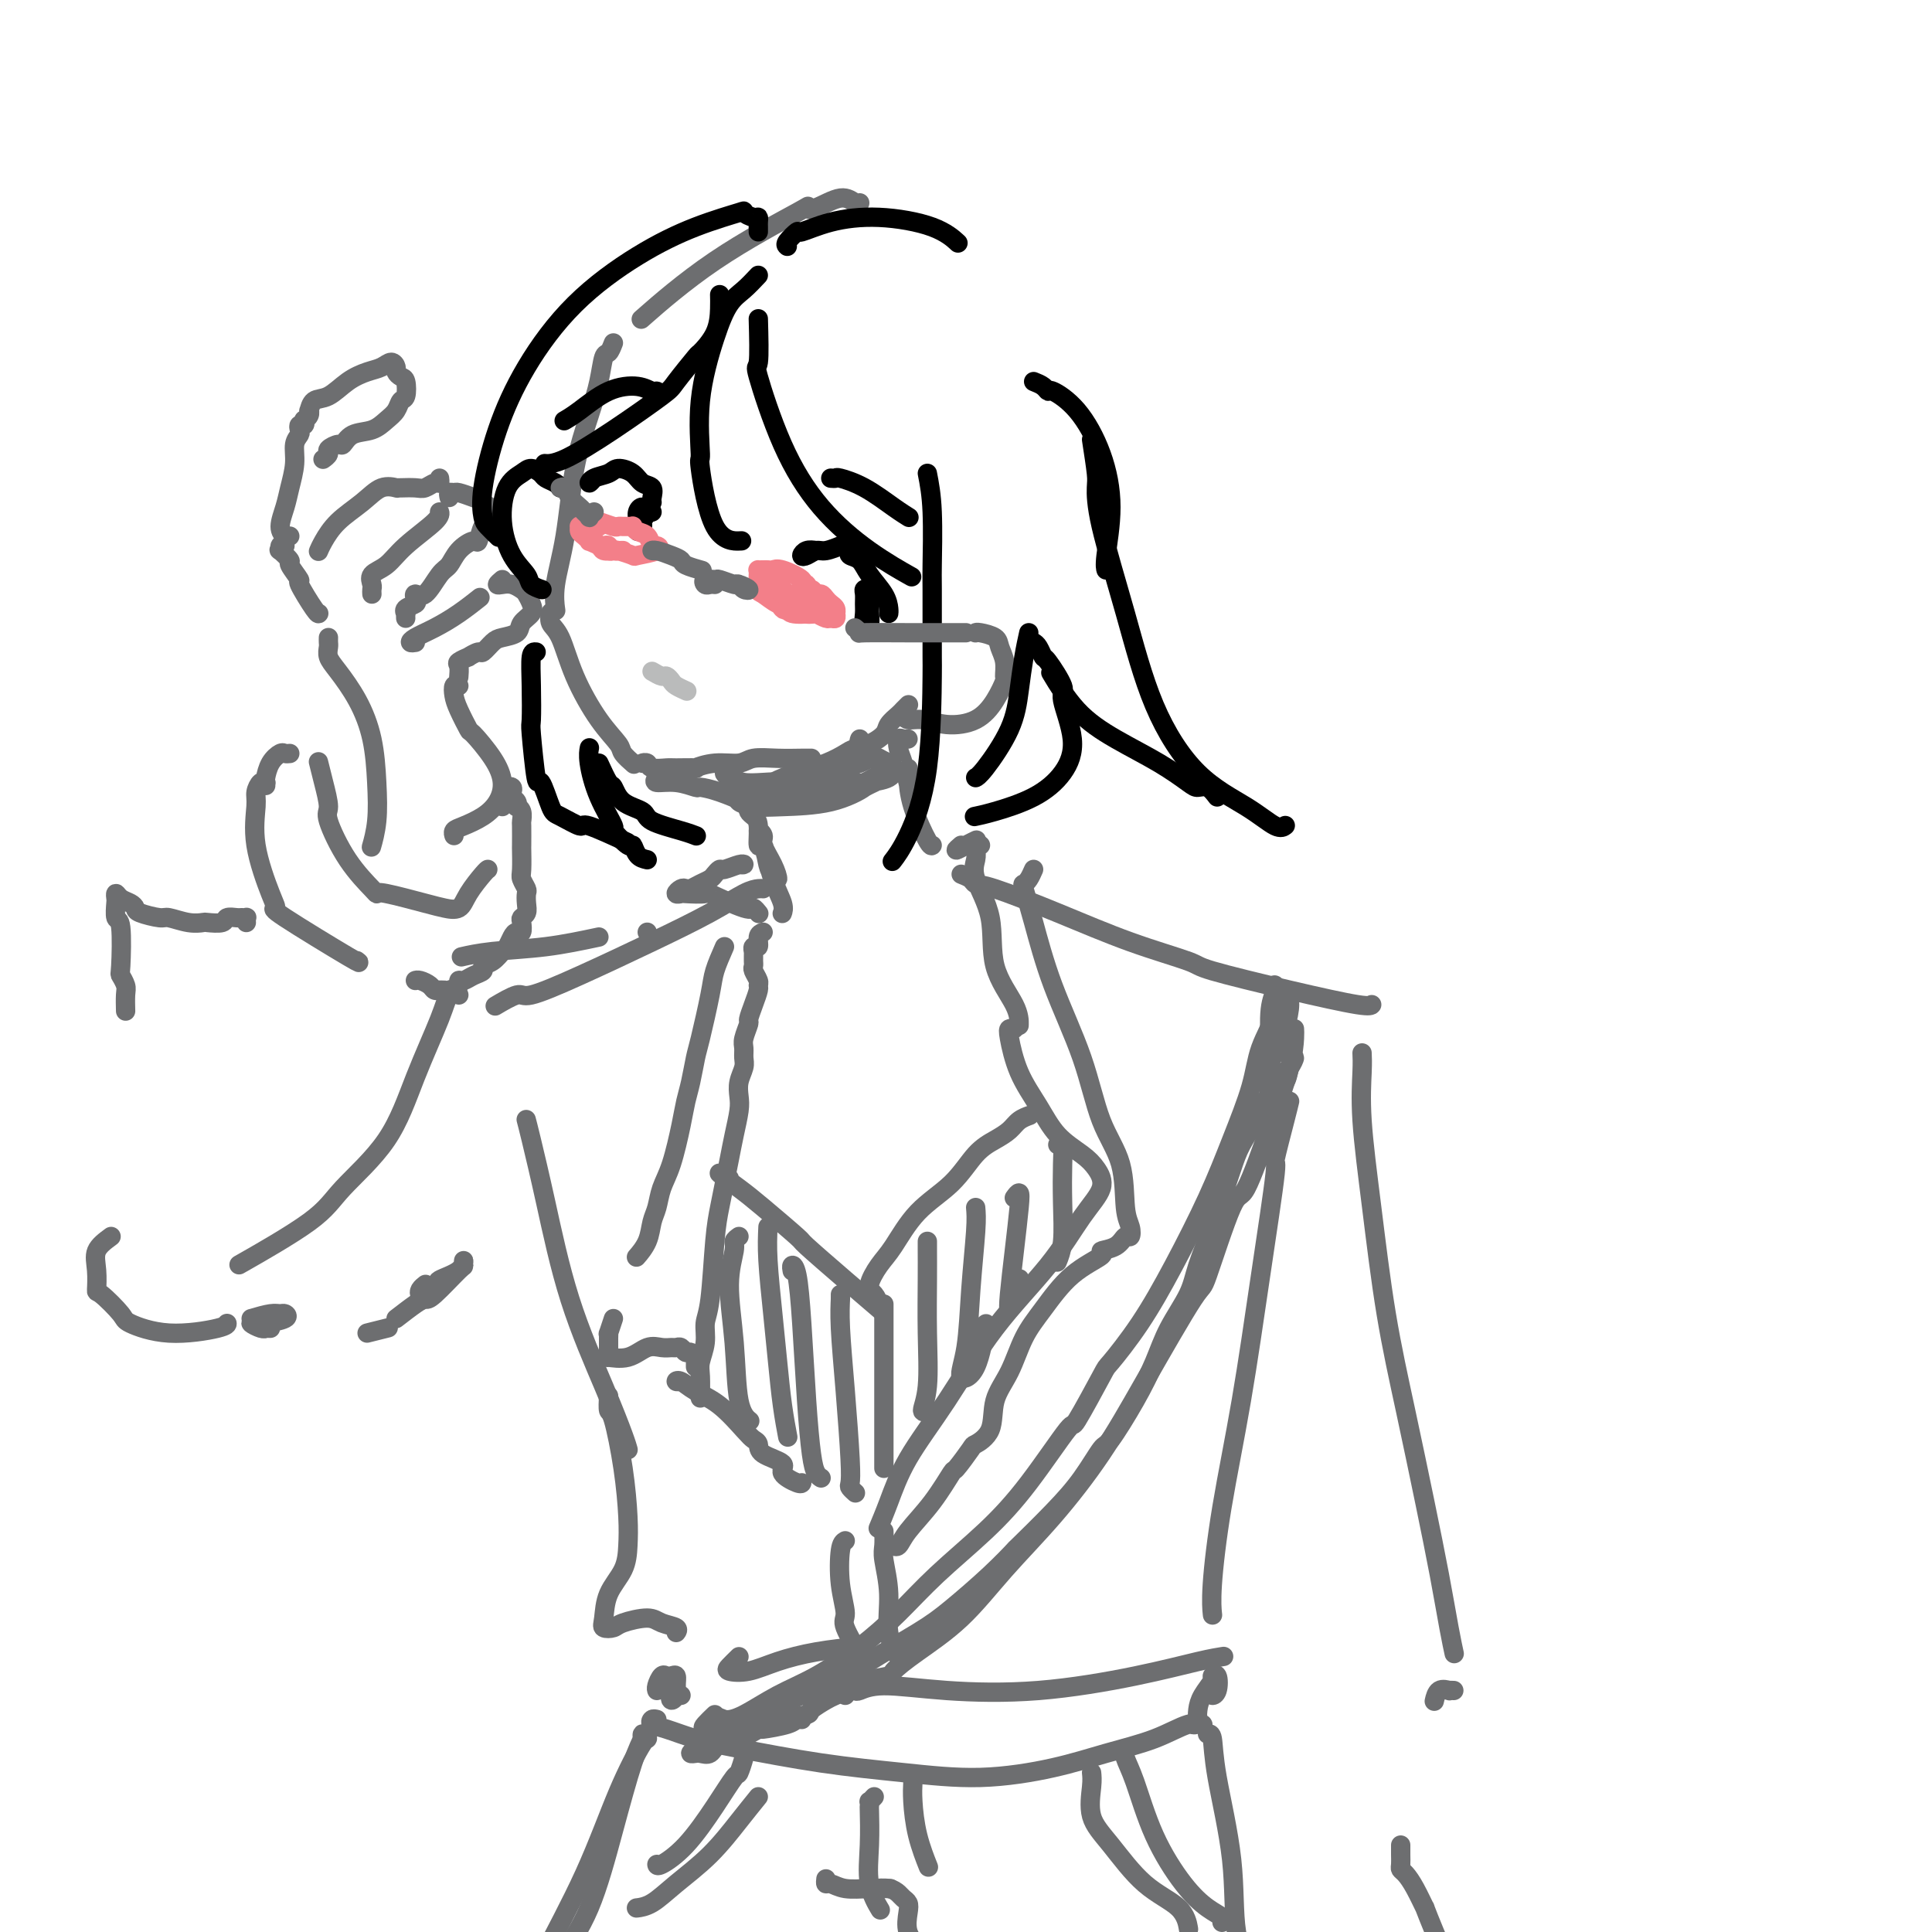 <svg viewBox='0 0 400 400' version='1.1' xmlns='http://www.w3.org/2000/svg' xmlns:xlink='http://www.w3.org/1999/xlink'><g fill='none' stroke='rgb(109,110,112)' stroke-width='4' stroke-linecap='round' stroke-linejoin='round'><path d='M178,42c-0.215,0.172 -0.430,0.344 -1,0c-0.570,-0.344 -1.495,-1.204 -3,-1c-1.505,0.204 -3.589,1.471 -5,2c-1.411,0.529 -2.149,0.318 -2,0c0.149,-0.318 1.184,-0.745 -2,1c-3.184,1.745 -10.588,5.662 -17,10c-6.412,4.338 -11.832,9.097 -14,11c-2.168,1.903 -1.084,0.952 0,0'/><path d='M127,71c-0.329,0.844 -0.658,1.688 -1,2c-0.342,0.312 -0.696,0.092 -1,1c-0.304,0.908 -0.558,2.944 -1,5c-0.442,2.056 -1.071,4.131 -2,7c-0.929,2.869 -2.158,6.531 -3,11c-0.842,4.469 -1.298,9.744 -2,14c-0.702,4.256 -1.651,7.492 -2,10c-0.349,2.508 -0.100,4.288 0,5c0.100,0.712 0.050,0.356 0,0'/><path d='M114,127c0.045,-0.184 0.090,-0.367 0,0c-0.090,0.367 -0.315,1.285 0,2c0.315,0.715 1.168,1.227 2,3c0.832,1.773 1.642,4.808 3,8c1.358,3.192 3.264,6.540 5,9c1.736,2.460 3.300,4.030 4,5c0.700,0.970 0.535,1.338 1,2c0.465,0.662 1.562,1.618 2,2c0.438,0.382 0.219,0.191 0,0'/><path d='M134,158c-0.528,0.030 -1.056,0.061 -1,0c0.056,-0.061 0.696,-0.213 1,0c0.304,0.213 0.271,0.790 1,1c0.729,0.210 2.220,0.052 3,0c0.780,-0.052 0.849,0.001 2,0c1.151,-0.001 3.384,-0.057 4,0c0.616,0.057 -0.385,0.225 0,0c0.385,-0.225 2.155,-0.845 4,-1c1.845,-0.155 3.766,0.155 5,0c1.234,-0.155 1.781,-0.773 3,-1c1.219,-0.227 3.110,-0.061 5,0c1.890,0.061 3.778,0.016 5,0c1.222,-0.016 1.778,-0.005 2,0c0.222,0.005 0.111,0.002 0,0'/><path d='M178,153c-0.140,0.374 -0.279,0.749 0,1c0.279,0.251 0.978,0.380 2,0c1.022,-0.380 2.369,-1.268 3,-2c0.631,-0.732 0.548,-1.307 1,-2c0.452,-0.693 1.441,-1.505 2,-2c0.559,-0.495 0.689,-0.672 1,-1c0.311,-0.328 0.803,-0.808 1,-1c0.197,-0.192 0.098,-0.096 0,0'/><path d='M202,131c-0.028,0.019 -0.056,0.038 0,0c0.056,-0.038 0.197,-0.132 1,0c0.803,0.132 2.269,0.491 3,1c0.731,0.509 0.727,1.167 1,2c0.273,0.833 0.823,1.841 1,3c0.177,1.159 -0.020,2.469 0,3c0.020,0.531 0.256,0.282 0,1c-0.256,0.718 -1.003,2.404 -2,4c-0.997,1.596 -2.243,3.104 -4,4c-1.757,0.896 -4.026,1.182 -6,1c-1.974,-0.182 -3.653,-0.832 -5,-1c-1.347,-0.168 -2.363,0.147 -3,0c-0.637,-0.147 -0.896,-0.756 -1,-1c-0.104,-0.244 -0.052,-0.122 0,0'/><path d='M136,161c-0.334,0.454 -0.668,0.908 0,1c0.668,0.092 2.337,-0.178 4,0c1.663,0.178 3.318,0.805 4,1c0.682,0.195 0.389,-0.040 1,0c0.611,0.040 2.126,0.357 4,1c1.874,0.643 4.107,1.612 5,2c0.893,0.388 0.447,0.194 0,0'/><path d='M155,167c-0.081,0.335 -0.162,0.671 0,1c0.162,0.329 0.568,0.652 1,1c0.432,0.348 0.889,0.722 1,2c0.111,1.278 -0.124,3.458 0,4c0.124,0.542 0.606,-0.556 1,0c0.394,0.556 0.700,2.766 1,4c0.300,1.234 0.593,1.491 1,2c0.407,0.509 0.928,1.270 1,1c0.072,-0.270 -0.304,-1.569 -1,-3c-0.696,-1.431 -1.712,-2.992 -2,-4c-0.288,-1.008 0.151,-1.462 0,-2c-0.151,-0.538 -0.892,-1.160 -1,-1c-0.108,0.160 0.416,1.101 1,3c0.584,1.899 1.229,4.756 2,7c0.771,2.244 1.669,3.873 2,5c0.331,1.127 0.095,1.750 0,2c-0.095,0.250 -0.047,0.125 0,0'/><path d='M188,153c-0.316,0.043 -0.632,0.086 -1,0c-0.368,-0.086 -0.788,-0.300 -1,0c-0.212,0.300 -0.215,1.114 0,2c0.215,0.886 0.647,1.845 1,3c0.353,1.155 0.627,2.506 1,4c0.373,1.494 0.846,3.130 1,4c0.154,0.870 -0.011,0.975 0,1c0.011,0.025 0.199,-0.028 0,-1c-0.199,-0.972 -0.784,-2.861 -1,-4c-0.216,-1.139 -0.062,-1.527 0,-2c0.062,-0.473 0.031,-1.030 0,-1c-0.031,0.030 -0.061,0.649 0,2c0.061,1.351 0.212,3.434 1,6c0.788,2.566 2.212,5.614 3,7c0.788,1.386 0.939,1.110 1,1c0.061,-0.110 0.030,-0.055 0,0'/><path d='M153,163c0.060,0.762 0.120,1.524 0,2c-0.120,0.476 -0.420,0.667 0,1c0.420,0.333 1.559,0.808 3,1c1.441,0.192 3.185,0.102 6,0c2.815,-0.102 6.703,-0.217 10,-1c3.297,-0.783 6.005,-2.234 7,-3c0.995,-0.766 0.278,-0.848 1,-1c0.722,-0.152 2.884,-0.374 4,-1c1.116,-0.626 1.186,-1.657 1,-2c-0.186,-0.343 -0.629,0.001 -1,0c-0.371,-0.001 -0.671,-0.347 -1,0c-0.329,0.347 -0.686,1.389 -1,2c-0.314,0.611 -0.583,0.793 -1,1c-0.417,0.207 -0.982,0.438 -2,1c-1.018,0.562 -2.489,1.454 -4,2c-1.511,0.546 -3.061,0.745 -5,1c-1.939,0.255 -4.268,0.565 -7,0c-2.732,-0.565 -5.868,-2.005 -8,-3c-2.132,-0.995 -3.260,-1.545 -4,-2c-0.740,-0.455 -1.091,-0.815 -1,-1c0.091,-0.185 0.624,-0.194 1,0c0.376,0.194 0.597,0.591 1,1c0.403,0.409 0.990,0.829 2,1c1.010,0.171 2.443,0.094 4,0c1.557,-0.094 3.239,-0.204 4,0c0.761,0.204 0.601,0.724 2,1c1.399,0.276 4.357,0.309 7,0c2.643,-0.309 4.971,-0.959 6,-1c1.029,-0.041 0.761,0.526 2,0c1.239,-0.526 3.987,-2.144 5,-3c1.013,-0.856 0.292,-0.951 0,-1c-0.292,-0.049 -0.156,-0.052 0,0c0.156,0.052 0.330,0.158 0,0c-0.330,-0.158 -1.165,-0.579 -2,-1'/><path d='M182,157c-0.469,-0.313 -0.641,-0.096 -1,0c-0.359,0.096 -0.906,0.071 -1,0c-0.094,-0.071 0.265,-0.188 0,0c-0.265,0.188 -1.154,0.680 -2,1c-0.846,0.320 -1.648,0.469 -3,1c-1.352,0.531 -3.255,1.443 -5,2c-1.745,0.557 -3.333,0.760 -5,1c-1.667,0.240 -3.412,0.518 -5,1c-1.588,0.482 -3.018,1.170 -3,1c0.018,-0.170 1.483,-1.197 3,-2c1.517,-0.803 3.085,-1.382 5,-2c1.915,-0.618 4.176,-1.275 6,-2c1.824,-0.725 3.211,-1.518 4,-2c0.789,-0.482 0.981,-0.655 2,-1c1.019,-0.345 2.864,-0.863 3,-1c0.136,-0.137 -1.438,0.108 -3,1c-1.562,0.892 -3.113,2.433 -5,3c-1.887,0.567 -4.111,0.162 -5,0c-0.889,-0.162 -0.445,-0.081 0,0'/><path d='M158,184c-0.225,-0.028 -0.450,-0.056 -1,0c-0.550,0.056 -1.426,0.195 -3,1c-1.574,0.805 -3.847,2.277 -7,4c-3.153,1.723 -7.185,3.699 -12,6c-4.815,2.301 -10.412,4.929 -15,7c-4.588,2.071 -8.168,3.586 -10,4c-1.832,0.414 -1.916,-0.273 -3,0c-1.084,0.273 -3.167,1.507 -4,2c-0.833,0.493 -0.417,0.247 0,0'/><path d='M199,181c0.774,0.310 1.547,0.620 2,1c0.453,0.380 0.584,0.830 1,1c0.416,0.170 1.115,0.060 4,1c2.885,0.940 7.955,2.929 13,5c5.045,2.071 10.066,4.223 15,6c4.934,1.777 9.781,3.180 12,4c2.219,0.820 1.810,1.057 5,2c3.190,0.943 9.979,2.593 16,4c6.021,1.407 11.275,2.571 14,3c2.725,0.429 2.921,0.123 3,0c0.079,-0.123 0.039,-0.061 0,0'/><path d='M153,179c0.451,0.032 0.902,0.064 1,0c0.098,-0.064 -0.158,-0.224 -1,0c-0.842,0.224 -2.270,0.833 -3,1c-0.730,0.167 -0.763,-0.109 -1,0c-0.237,0.109 -0.680,0.604 -1,1c-0.320,0.396 -0.519,0.694 -1,1c-0.481,0.306 -1.244,0.622 -2,1c-0.756,0.378 -1.505,0.819 -2,1c-0.495,0.181 -0.736,0.101 -1,0c-0.264,-0.101 -0.552,-0.222 -1,0c-0.448,0.222 -1.055,0.789 -1,1c0.055,0.211 0.771,0.068 1,0c0.229,-0.068 -0.031,-0.062 1,0c1.031,0.062 3.352,0.178 4,0c0.648,-0.178 -0.376,-0.650 1,0c1.376,0.650 5.152,2.422 7,3c1.848,0.578 1.767,-0.037 2,0c0.233,0.037 0.781,0.725 1,1c0.219,0.275 0.110,0.138 0,0'/><path d='M158,193c-0.453,0.188 -0.906,0.375 -1,1c-0.094,0.625 0.171,1.687 0,2c-0.171,0.313 -0.778,-0.123 -1,0c-0.222,0.123 -0.059,0.807 0,1c0.059,0.193 0.015,-0.104 0,0c-0.015,0.104 -0.000,0.609 0,1c0.000,0.391 -0.014,0.668 0,1c0.014,0.332 0.057,0.717 0,1c-0.057,0.283 -0.214,0.462 0,1c0.214,0.538 0.799,1.433 1,2c0.201,0.567 0.016,0.804 0,1c-0.016,0.196 0.135,0.349 0,1c-0.135,0.651 -0.558,1.798 -1,3c-0.442,1.202 -0.903,2.458 -1,3c-0.097,0.542 0.171,0.371 0,1c-0.171,0.629 -0.782,2.058 -1,3c-0.218,0.942 -0.045,1.396 0,2c0.045,0.604 -0.040,1.356 0,2c0.040,0.644 0.204,1.178 0,2c-0.204,0.822 -0.776,1.930 -1,3c-0.224,1.070 -0.102,2.102 0,3c0.102,0.898 0.182,1.663 0,3c-0.182,1.337 -0.626,3.245 -1,5c-0.374,1.755 -0.677,3.355 -1,5c-0.323,1.645 -0.665,3.335 -1,5c-0.335,1.665 -0.663,3.305 -1,5c-0.337,1.695 -0.682,3.444 -1,7c-0.318,3.556 -0.607,8.918 -1,12c-0.393,3.082 -0.890,3.884 -1,5c-0.110,1.116 0.167,2.545 0,4c-0.167,1.455 -0.777,2.936 -1,4c-0.223,1.064 -0.060,1.709 0,3c0.060,1.291 0.017,3.226 0,4c-0.017,0.774 -0.009,0.387 0,0'/><path d='M150,196c-0.786,1.797 -1.573,3.593 -2,5c-0.427,1.407 -0.496,2.424 -1,5c-0.504,2.576 -1.444,6.713 -2,9c-0.556,2.287 -0.729,2.726 -1,4c-0.271,1.274 -0.640,3.382 -1,5c-0.360,1.618 -0.712,2.744 -1,4c-0.288,1.256 -0.511,2.642 -1,5c-0.489,2.358 -1.243,5.688 -2,8c-0.757,2.312 -1.517,3.608 -2,5c-0.483,1.392 -0.690,2.881 -1,4c-0.310,1.119 -0.722,1.867 -1,3c-0.278,1.133 -0.421,2.651 -1,4c-0.579,1.349 -1.594,2.528 -2,3c-0.406,0.472 -0.203,0.236 0,0'/><path d='M127,273c-0.423,1.292 -0.845,2.584 -1,3c-0.155,0.416 -0.042,-0.043 0,0c0.042,0.043 0.012,0.590 0,1c-0.012,0.410 -0.006,0.684 0,1c0.006,0.316 0.013,0.675 0,1c-0.013,0.325 -0.047,0.615 0,1c0.047,0.385 0.176,0.863 0,1c-0.176,0.137 -0.657,-0.069 0,0c0.657,0.069 2.452,0.411 4,0c1.548,-0.411 2.848,-1.575 4,-2c1.152,-0.425 2.154,-0.110 3,0c0.846,0.110 1.536,0.014 2,0c0.464,-0.014 0.703,0.053 1,0c0.297,-0.053 0.654,-0.225 1,0c0.346,0.225 0.681,0.848 1,1c0.319,0.152 0.621,-0.166 1,0c0.379,0.166 0.834,0.815 1,1c0.166,0.185 0.045,-0.095 0,0c-0.045,0.095 -0.012,0.564 0,1c0.012,0.436 0.003,0.839 0,1c-0.003,0.161 -0.002,0.081 0,0'/><path d='M141,286c-0.476,0.046 -0.951,0.092 -1,0c-0.049,-0.092 0.329,-0.323 1,0c0.671,0.323 1.634,1.199 3,2c1.366,0.801 3.136,1.527 5,3c1.864,1.473 3.822,3.693 5,5c1.178,1.307 1.577,1.701 2,2c0.423,0.299 0.870,0.504 1,1c0.130,0.496 -0.056,1.282 1,2c1.056,0.718 3.355,1.369 4,2c0.645,0.631 -0.363,1.241 0,2c0.363,0.759 2.097,1.667 3,2c0.903,0.333 0.974,0.090 1,0c0.026,-0.090 0.007,-0.026 0,0c-0.007,0.026 -0.004,0.013 0,0'/><path d='M199,175c-0.589,0.506 -1.177,1.011 -1,1c0.177,-0.011 1.120,-0.539 2,-1c0.880,-0.461 1.699,-0.855 2,-1c0.301,-0.145 0.086,-0.041 0,0c-0.086,0.041 -0.043,0.021 0,0'/><path d='M203,175c-0.416,-0.072 -0.832,-0.145 -1,0c-0.168,0.145 -0.087,0.507 0,1c0.087,0.493 0.181,1.117 0,2c-0.181,0.883 -0.637,2.023 0,4c0.637,1.977 2.367,4.789 3,8c0.633,3.211 0.170,6.819 1,10c0.830,3.181 2.954,5.933 4,8c1.046,2.067 1.013,3.448 1,4c-0.013,0.552 -0.007,0.276 0,0'/><path d='M210,213c-0.388,-0.060 -0.777,-0.120 -1,0c-0.223,0.120 -0.282,0.419 0,2c0.282,1.581 0.904,4.442 2,7c1.096,2.558 2.664,4.812 4,7c1.336,2.188 2.439,4.311 4,6c1.561,1.689 3.582,2.946 5,4c1.418,1.054 2.235,1.905 3,3c0.765,1.095 1.478,2.434 1,4c-0.478,1.566 -2.147,3.360 -4,6c-1.853,2.640 -3.889,6.126 -7,10c-3.111,3.874 -7.296,8.135 -11,13c-3.704,4.865 -6.926,10.334 -10,15c-3.074,4.666 -5.999,8.529 -8,12c-2.001,3.471 -3.077,6.550 -4,9c-0.923,2.450 -1.692,4.271 -2,5c-0.308,0.729 -0.154,0.364 0,0'/><path d='M214,180c-0.320,0.727 -0.640,1.454 -1,2c-0.360,0.546 -0.760,0.912 -1,1c-0.240,0.088 -0.320,-0.103 0,1c0.320,1.103 1.038,3.501 2,7c0.962,3.499 2.166,8.099 4,13c1.834,4.901 4.299,10.103 6,15c1.701,4.897 2.639,9.488 4,13c1.361,3.512 3.147,5.944 4,9c0.853,3.056 0.774,6.734 1,9c0.226,2.266 0.756,3.118 1,4c0.244,0.882 0.203,1.793 0,2c-0.203,0.207 -0.569,-0.289 -1,0c-0.431,0.289 -0.926,1.364 -2,2c-1.074,0.636 -2.728,0.835 -3,1c-0.272,0.165 0.837,0.297 0,1c-0.837,0.703 -3.619,1.978 -6,4c-2.381,2.022 -4.362,4.792 -6,7c-1.638,2.208 -2.933,3.853 -4,6c-1.067,2.147 -1.905,4.795 -3,7c-1.095,2.205 -2.448,3.965 -3,6c-0.552,2.035 -0.303,4.344 -1,6c-0.697,1.656 -2.341,2.657 -3,3c-0.659,0.343 -0.334,0.027 -1,1c-0.666,0.973 -2.325,3.235 -3,4c-0.675,0.765 -0.367,0.033 -1,1c-0.633,0.967 -2.208,3.632 -4,6c-1.792,2.368 -3.800,4.439 -5,6c-1.200,1.561 -1.592,2.613 -2,3c-0.408,0.387 -0.831,0.111 -1,0c-0.169,-0.111 -0.085,-0.055 0,0'/><path d='M151,244c-1.203,-0.689 -2.405,-1.377 -2,-1c0.405,0.377 2.419,1.820 4,3c1.581,1.180 2.729,2.096 5,4c2.271,1.904 5.664,4.795 7,6c1.336,1.205 0.616,0.725 2,2c1.384,1.275 4.873,4.305 8,7c3.127,2.695 5.894,5.056 7,6c1.106,0.944 0.553,0.472 0,0'/><path d='M182,270c-0.266,-0.720 -0.531,-1.440 -1,-2c-0.469,-0.560 -1.140,-0.958 -1,-2c0.140,-1.042 1.093,-2.726 2,-4c0.907,-1.274 1.768,-2.137 3,-4c1.232,-1.863 2.833,-4.726 5,-7c2.167,-2.274 4.898,-3.961 7,-6c2.102,-2.039 3.576,-4.431 5,-6c1.424,-1.569 2.799,-2.315 4,-3c1.201,-0.685 2.229,-1.307 3,-2c0.771,-0.693 1.284,-1.456 2,-2c0.716,-0.544 1.633,-0.870 2,-1c0.367,-0.130 0.183,-0.065 0,0'/><path d='M153,256c-0.460,0.335 -0.920,0.670 -1,1c-0.080,0.330 0.221,0.656 0,2c-0.221,1.344 -0.962,3.705 -1,7c-0.038,3.295 0.629,7.522 1,12c0.371,4.478 0.446,9.206 1,12c0.554,2.794 1.587,3.656 2,4c0.413,0.344 0.207,0.172 0,0'/><path d='M159,254c-0.089,1.956 -0.178,3.912 0,7c0.178,3.088 0.622,7.308 1,11c0.378,3.692 0.689,6.856 1,10c0.311,3.144 0.622,6.270 1,9c0.378,2.730 0.822,5.066 1,6c0.178,0.934 0.089,0.467 0,0'/><path d='M164,263c0.024,0.122 0.048,0.243 0,0c-0.048,-0.243 -0.167,-0.852 0,-1c0.167,-0.148 0.622,0.163 1,2c0.378,1.837 0.679,5.200 1,10c0.321,4.800 0.661,11.038 1,16c0.339,4.962 0.679,8.650 1,11c0.321,2.350 0.625,3.364 1,4c0.375,0.636 0.821,0.896 1,1c0.179,0.104 0.089,0.052 0,0'/><path d='M174,269c-0.006,-0.432 -0.012,-0.864 0,-1c0.012,-0.136 0.042,0.023 0,1c-0.042,0.977 -0.156,2.772 0,6c0.156,3.228 0.581,7.888 1,13c0.419,5.112 0.830,10.676 1,14c0.170,3.324 0.097,4.406 0,5c-0.097,0.594 -0.218,0.698 0,1c0.218,0.302 0.777,0.800 1,1c0.223,0.200 0.112,0.100 0,0'/><path d='M183,271c0.000,-0.455 0.000,-0.910 0,-1c0.000,-0.090 0.000,0.186 0,2c0.000,1.814 0.000,5.166 0,9c0.000,3.834 0.000,8.151 0,12c0.000,3.849 0.000,7.228 0,9c0.000,1.772 0.000,1.935 0,2c0.000,0.065 0.000,0.033 0,0'/><path d='M192,257c-0.003,0.421 -0.005,0.842 0,2c0.005,1.158 0.019,3.053 0,6c-0.019,2.947 -0.071,6.947 0,11c0.071,4.053 0.267,8.158 0,11c-0.267,2.842 -0.995,4.419 -1,5c-0.005,0.581 0.713,0.166 1,0c0.287,-0.166 0.144,-0.083 0,0'/><path d='M202,250c0.096,1.070 0.193,2.140 0,5c-0.193,2.860 -0.675,7.511 -1,12c-0.325,4.489 -0.493,8.816 -1,12c-0.507,3.184 -1.352,5.225 -1,6c0.352,0.775 1.903,0.286 3,-2c1.097,-2.286 1.742,-6.367 2,-8c0.258,-1.633 0.129,-0.816 0,0'/><path d='M210,248c0.400,-0.555 0.800,-1.109 1,-1c0.200,0.109 0.200,0.883 0,3c-0.200,2.117 -0.600,5.579 -1,9c-0.400,3.421 -0.801,6.801 -1,9c-0.199,2.199 -0.198,3.218 0,3c0.198,-0.218 0.592,-1.674 1,-3c0.408,-1.326 0.831,-2.522 1,-3c0.169,-0.478 0.085,-0.239 0,0'/><path d='M219,237c0.421,-0.267 0.841,-0.533 1,0c0.159,0.533 0.056,1.867 0,4c-0.056,2.133 -0.067,5.067 0,8c0.067,2.933 0.210,5.867 0,8c-0.210,2.133 -0.774,3.467 -1,4c-0.226,0.533 -0.113,0.267 0,0'/><path d='M109,232c-0.050,-0.187 -0.100,-0.375 0,0c0.100,0.375 0.349,1.311 1,4c0.651,2.689 1.705,7.131 3,13c1.295,5.869 2.830,13.167 5,20c2.170,6.833 4.973,13.203 7,18c2.027,4.797 3.276,8.022 4,10c0.724,1.978 0.921,2.708 1,3c0.079,0.292 0.039,0.146 0,0'/><path d='M126,289c-0.061,1.274 -0.121,2.549 0,3c0.121,0.451 0.424,0.080 1,2c0.576,1.920 1.426,6.133 2,10c0.574,3.867 0.872,7.389 1,10c0.128,2.611 0.085,4.311 0,6c-0.085,1.689 -0.212,3.367 -1,5c-0.788,1.633 -2.236,3.220 -3,5c-0.764,1.780 -0.843,3.755 -1,5c-0.157,1.245 -0.391,1.762 0,2c0.391,0.238 1.409,0.196 2,0c0.591,-0.196 0.757,-0.546 2,-1c1.243,-0.454 3.562,-1.011 5,-1c1.438,0.011 1.994,0.591 3,1c1.006,0.409 2.463,0.649 3,1c0.537,0.351 0.153,0.815 0,1c-0.153,0.185 -0.077,0.093 0,0'/><path d='M153,343c-0.760,0.745 -1.519,1.489 -2,2c-0.481,0.511 -0.683,0.788 0,1c0.683,0.212 2.250,0.358 4,0c1.750,-0.358 3.685,-1.220 6,-2c2.315,-0.780 5.012,-1.477 8,-2c2.988,-0.523 6.266,-0.872 8,-1c1.734,-0.128 1.924,-0.037 2,0c0.076,0.037 0.038,0.018 0,0'/><path d='M267,228c-0.178,0.751 -0.357,1.502 -1,4c-0.643,2.498 -1.751,6.743 -2,8c-0.249,1.257 0.360,-0.475 0,3c-0.360,3.475 -1.690,12.158 -3,21c-1.310,8.842 -2.600,17.844 -4,26c-1.400,8.156 -2.911,15.464 -4,22c-1.089,6.536 -1.755,12.298 -2,16c-0.245,3.702 -0.070,5.343 0,6c0.070,0.657 0.035,0.328 0,0'/><path d='M175,351c0.319,-0.413 0.638,-0.825 1,-1c0.362,-0.175 0.767,-0.111 1,0c0.233,0.111 0.293,0.270 1,0c0.707,-0.270 2.061,-0.969 5,-1c2.939,-0.031 7.464,0.604 13,1c5.536,0.396 12.083,0.551 19,0c6.917,-0.551 14.205,-1.807 20,-3c5.795,-1.193 10.099,-2.321 13,-3c2.901,-0.679 4.400,-0.908 5,-1c0.600,-0.092 0.300,-0.046 0,0'/><path d='M175,319c-0.386,0.222 -0.772,0.444 -1,2c-0.228,1.556 -0.300,4.445 0,7c0.300,2.555 0.970,4.776 1,6c0.030,1.224 -0.580,1.452 0,3c0.580,1.548 2.348,4.417 3,6c0.652,1.583 0.186,1.881 0,2c-0.186,0.119 -0.093,0.060 0,0'/><path d='M183,317c0.035,1.086 0.069,2.173 0,3c-0.069,0.827 -0.242,1.396 0,3c0.242,1.604 0.900,4.244 1,7c0.100,2.756 -0.358,5.626 0,8c0.358,2.374 1.531,4.250 2,5c0.469,0.750 0.235,0.375 0,0'/><path d='M141,351c-0.318,0.035 -0.635,0.071 -1,0c-0.365,-0.071 -0.776,-0.247 -1,0c-0.224,0.247 -0.259,0.917 0,1c0.259,0.083 0.813,-0.422 1,-1c0.187,-0.578 0.009,-1.228 0,-2c-0.009,-0.772 0.151,-1.664 0,-2c-0.151,-0.336 -0.615,-0.114 -1,0c-0.385,0.114 -0.692,0.122 -1,0c-0.308,-0.122 -0.619,-0.373 -1,0c-0.381,0.373 -0.833,1.370 -1,2c-0.167,0.630 -0.048,0.894 0,1c0.048,0.106 0.024,0.053 0,0'/><path d='M136,356c-0.369,-0.096 -0.737,-0.193 -1,0c-0.263,0.193 -0.420,0.674 0,1c0.420,0.326 1.417,0.496 3,1c1.583,0.504 3.753,1.341 6,2c2.247,0.659 4.572,1.138 9,2c4.428,0.862 10.960,2.106 17,3c6.040,0.894 11.590,1.436 17,2c5.410,0.564 10.681,1.149 16,1c5.319,-0.149 10.687,-1.031 15,-2c4.313,-0.969 7.570,-2.025 11,-3c3.430,-0.975 7.034,-1.868 10,-3c2.966,-1.132 5.296,-2.504 7,-3c1.704,-0.496 2.782,-0.117 3,0c0.218,0.117 -0.425,-0.026 -1,0c-0.575,0.026 -1.080,0.223 -1,0c0.080,-0.223 0.747,-0.865 1,-1c0.253,-0.135 0.091,0.238 0,0c-0.091,-0.238 -0.112,-1.086 0,-2c0.112,-0.914 0.357,-1.895 1,-3c0.643,-1.105 1.685,-2.334 2,-3c0.315,-0.666 -0.098,-0.769 0,-1c0.098,-0.231 0.706,-0.591 1,0c0.294,0.591 0.275,2.134 0,3c-0.275,0.866 -0.806,1.057 -1,1c-0.194,-0.057 -0.052,-0.361 0,-1c0.052,-0.639 0.015,-1.611 0,-2c-0.015,-0.389 -0.007,-0.194 0,0'/><path d='M264,205c-0.081,0.136 -0.163,0.272 0,1c0.163,0.728 0.570,2.050 0,4c-0.570,1.950 -2.117,4.530 -3,7c-0.883,2.470 -1.101,4.832 -2,8c-0.899,3.168 -2.480,7.144 -4,11c-1.520,3.856 -2.981,7.592 -5,12c-2.019,4.408 -4.598,9.489 -7,14c-2.402,4.511 -4.627,8.454 -7,12c-2.373,3.546 -4.894,6.696 -6,8c-1.106,1.304 -0.798,0.761 -2,3c-1.202,2.239 -3.915,7.261 -5,9c-1.085,1.739 -0.542,0.196 -2,2c-1.458,1.804 -4.917,6.956 -8,11c-3.083,4.044 -5.788,6.980 -9,10c-3.212,3.020 -6.930,6.123 -10,9c-3.070,2.877 -5.493,5.527 -8,8c-2.507,2.473 -5.098,4.769 -8,7c-2.902,2.231 -6.114,4.398 -9,6c-2.886,1.602 -5.444,2.641 -8,4c-2.556,1.359 -5.109,3.039 -7,4c-1.891,0.961 -3.120,1.203 -4,1c-0.880,-0.203 -1.413,-0.853 -2,0c-0.587,0.853 -1.230,3.208 -2,4c-0.770,0.792 -1.669,0.021 -2,0c-0.331,-0.021 -0.095,0.708 0,1c0.095,0.292 0.047,0.146 0,0'/><path d='M268,213c0.029,0.425 0.058,0.850 0,2c-0.058,1.150 -0.201,3.025 -1,6c-0.799,2.975 -2.252,7.050 -4,12c-1.748,4.950 -3.792,10.776 -5,13c-1.208,2.224 -1.582,0.847 -3,4c-1.418,3.153 -3.880,10.835 -5,14c-1.120,3.165 -0.898,1.812 -3,5c-2.102,3.188 -6.529,10.917 -10,17c-3.471,6.083 -5.985,10.521 -9,15c-3.015,4.479 -6.532,9.001 -10,13c-3.468,3.999 -6.886,7.477 -10,11c-3.114,3.523 -5.924,7.091 -9,10c-3.076,2.909 -6.418,5.160 -9,7c-2.582,1.840 -4.405,3.271 -5,4c-0.595,0.729 0.036,0.758 -1,1c-1.036,0.242 -3.739,0.699 -5,1c-1.261,0.301 -1.080,0.448 -2,1c-0.920,0.552 -2.941,1.509 -4,2c-1.059,0.491 -1.157,0.515 -2,1c-0.843,0.485 -2.430,1.429 -3,2c-0.570,0.571 -0.124,0.768 -1,1c-0.876,0.232 -3.074,0.501 -5,1c-1.926,0.499 -3.580,1.230 -5,2c-1.420,0.770 -2.605,1.579 -4,2c-1.395,0.421 -2.999,0.452 -4,1c-1.001,0.548 -1.397,1.612 -2,2c-0.603,0.388 -1.412,0.101 -2,0c-0.588,-0.101 -0.955,-0.016 -1,0c-0.045,0.016 0.231,-0.037 0,0c-0.231,0.037 -0.969,0.165 -1,0c-0.031,-0.165 0.646,-0.621 1,-1c0.354,-0.379 0.387,-0.680 1,-1c0.613,-0.320 1.807,-0.660 3,-1'/><path d='M148,360c1.327,-0.881 2.643,-1.584 3,-2c0.357,-0.416 -0.245,-0.545 1,-1c1.245,-0.455 4.338,-1.237 8,-3c3.662,-1.763 7.893,-4.506 11,-6c3.107,-1.494 5.088,-1.738 6,-2c0.912,-0.262 0.754,-0.541 3,-2c2.246,-1.459 6.897,-4.098 10,-6c3.103,-1.902 4.657,-3.066 7,-5c2.343,-1.934 5.476,-4.636 8,-7c2.524,-2.364 4.438,-4.389 5,-5c0.562,-0.611 -0.228,0.193 1,-1c1.228,-1.193 4.474,-4.382 7,-7c2.526,-2.618 4.332,-4.666 6,-7c1.668,-2.334 3.197,-4.954 4,-6c0.803,-1.046 0.880,-0.519 2,-2c1.120,-1.481 3.282,-4.969 5,-8c1.718,-3.031 2.992,-5.604 4,-8c1.008,-2.396 1.750,-4.614 3,-7c1.250,-2.386 3.006,-4.942 4,-7c0.994,-2.058 1.224,-3.620 2,-6c0.776,-2.380 2.099,-5.578 3,-8c0.901,-2.422 1.381,-4.067 2,-6c0.619,-1.933 1.377,-4.153 2,-6c0.623,-1.847 1.112,-3.319 2,-5c0.888,-1.681 2.176,-3.569 3,-5c0.824,-1.431 1.184,-2.403 2,-4c0.816,-1.597 2.087,-3.819 3,-5c0.913,-1.181 1.467,-1.323 2,-2c0.533,-0.677 1.047,-1.891 1,-2c-0.047,-0.109 -0.653,0.885 -1,2c-0.347,1.115 -0.436,2.351 -1,3c-0.564,0.649 -1.605,0.710 -2,1c-0.395,0.290 -0.145,0.809 0,1c0.145,0.191 0.184,0.055 0,0c-0.184,-0.055 -0.592,-0.027 -1,0'/><path d='M263,226c-0.624,0.344 -0.183,-1.297 0,-3c0.183,-1.703 0.108,-3.469 0,-6c-0.108,-2.531 -0.249,-5.827 0,-8c0.249,-2.173 0.888,-3.224 1,-4c0.112,-0.776 -0.303,-1.279 0,-1c0.303,0.279 1.324,1.340 2,2c0.676,0.660 1.006,0.919 1,2c-0.006,1.081 -0.348,2.983 -1,5c-0.652,2.017 -1.615,4.148 -2,5c-0.385,0.852 -0.193,0.426 0,0'/><path d='M148,355c-0.770,0.738 -1.539,1.476 -2,2c-0.461,0.524 -0.612,0.834 0,1c0.612,0.166 1.989,0.187 4,0c2.011,-0.187 4.656,-0.583 7,-1c2.344,-0.417 4.388,-0.854 6,-1c1.612,-0.146 2.791,-0.002 3,0c0.209,0.002 -0.551,-0.139 -1,0c-0.449,0.139 -0.585,0.559 -2,1c-1.415,0.441 -4.107,0.902 -5,1c-0.893,0.098 0.014,-0.169 -1,0c-1.014,0.169 -3.948,0.773 -5,1c-1.052,0.227 -0.222,0.076 -1,0c-0.778,-0.076 -3.164,-0.077 -4,0c-0.836,0.077 -0.122,0.230 1,0c1.122,-0.230 2.651,-0.845 5,-2c2.349,-1.155 5.517,-2.849 8,-4c2.483,-1.151 4.281,-1.757 5,-2c0.719,-0.243 0.360,-0.121 0,0'/><path d='M133,360c-0.036,-0.468 -0.072,-0.936 0,-1c0.072,-0.064 0.253,0.277 0,1c-0.253,0.723 -0.941,1.828 -2,5c-1.059,3.172 -2.490,8.412 -4,14c-1.510,5.588 -3.098,11.525 -5,16c-1.902,4.475 -4.118,7.488 -5,9c-0.882,1.512 -0.430,1.522 0,1c0.430,-0.522 0.837,-1.578 1,-2c0.163,-0.422 0.081,-0.211 0,0'/><path d='M133,360c0.424,0.085 0.849,0.170 1,0c0.151,-0.170 0.030,-0.596 -1,1c-1.030,1.596 -2.969,5.212 -5,10c-2.031,4.788 -4.153,10.747 -7,17c-2.847,6.253 -6.420,12.799 -8,16c-1.580,3.201 -1.166,3.057 -1,3c0.166,-0.057 0.083,-0.029 0,0'/><path d='M171,389c-0.054,0.453 -0.109,0.906 0,1c0.109,0.094 0.380,-0.171 1,0c0.620,0.171 1.589,0.778 3,1c1.411,0.222 3.265,0.060 5,0c1.735,-0.060 3.353,-0.017 4,0c0.647,0.017 0.324,0.009 0,0'/><path d='M182,391c-0.848,-0.000 -1.696,-0.001 -2,0c-0.304,0.001 -0.064,0.003 0,0c0.064,-0.003 -0.047,-0.012 0,0c0.047,0.012 0.251,0.044 1,0c0.749,-0.044 2.044,-0.165 3,0c0.956,0.165 1.575,0.617 2,1c0.425,0.383 0.657,0.699 1,1c0.343,0.301 0.796,0.589 1,1c0.204,0.411 0.158,0.945 0,2c-0.158,1.055 -0.427,2.630 0,4c0.427,1.370 1.551,2.534 2,3c0.449,0.466 0.225,0.233 0,0'/><path d='M250,359c0.398,-0.072 0.797,-0.144 1,1c0.203,1.144 0.212,3.505 1,8c0.788,4.495 2.355,11.124 3,17c0.645,5.876 0.369,10.998 1,15c0.631,4.002 2.170,6.885 3,9c0.830,2.115 0.951,3.461 1,4c0.049,0.539 0.024,0.269 0,0'/><path d='M181,372c-0.422,0.456 -0.845,0.912 -1,1c-0.155,0.088 -0.044,-0.194 0,0c0.044,0.194 0.019,0.862 0,1c-0.019,0.138 -0.033,-0.253 0,1c0.033,1.253 0.112,4.150 0,7c-0.112,2.850 -0.415,5.652 0,8c0.415,2.348 1.547,4.242 2,5c0.453,0.758 0.226,0.379 0,0'/><path d='M189,369c-0.054,1.077 -0.107,2.155 0,4c0.107,1.845 0.375,4.458 1,7c0.625,2.542 1.607,5.012 2,6c0.393,0.988 0.196,0.494 0,0'/><path d='M233,362c-0.145,0.541 -0.290,1.083 0,2c0.290,0.917 1.013,2.210 2,5c0.987,2.790 2.236,7.077 4,11c1.764,3.923 4.042,7.482 6,10c1.958,2.518 3.597,3.994 5,5c1.403,1.006 2.570,1.540 3,2c0.430,0.460 0.123,0.846 0,1c-0.123,0.154 -0.061,0.077 0,0'/><path d='M226,367c0.079,0.714 0.157,1.428 0,3c-0.157,1.572 -0.550,4.001 0,6c0.550,1.999 2.042,3.566 4,6c1.958,2.434 4.380,5.735 7,8c2.620,2.265 5.436,3.494 7,5c1.564,1.506 1.875,3.287 2,4c0.125,0.713 0.062,0.356 0,0'/><path d='M154,363c0.105,0.080 0.210,0.159 0,1c-0.210,0.841 -0.736,2.443 -1,3c-0.264,0.557 -0.267,0.069 -1,1c-0.733,0.931 -2.196,3.283 -4,6c-1.804,2.717 -3.947,5.801 -6,8c-2.053,2.199 -4.014,3.515 -5,4c-0.986,0.485 -0.996,0.139 -1,0c-0.004,-0.139 -0.002,-0.069 0,0'/><path d='M157,372c-1.189,1.472 -2.379,2.944 -4,5c-1.621,2.056 -3.675,4.694 -6,7c-2.325,2.306 -4.922,4.278 -7,6c-2.078,1.722 -3.636,3.194 -5,4c-1.364,0.806 -2.532,0.944 -3,1c-0.468,0.056 -0.234,0.028 0,0'/><path d='M95,142c-0.408,-0.168 -0.817,-0.336 -1,0c-0.183,0.336 -0.141,1.177 0,2c0.141,0.823 0.382,1.630 1,3c0.618,1.370 1.614,3.304 2,4c0.386,0.696 0.162,0.154 1,1c0.838,0.846 2.737,3.081 4,5c1.263,1.919 1.890,3.522 2,5c0.110,1.478 -0.296,2.830 -1,4c-0.704,1.170 -1.705,2.156 -3,3c-1.295,0.844 -2.883,1.546 -4,2c-1.117,0.454 -1.762,0.661 -2,1c-0.238,0.339 -0.068,0.811 0,1c0.068,0.189 0.034,0.094 0,0'/><path d='M86,133c-0.447,0.071 -0.893,0.141 -1,0c-0.107,-0.141 0.126,-0.494 1,-1c0.874,-0.506 2.389,-1.167 4,-2c1.611,-0.833 3.318,-1.840 5,-3c1.682,-1.160 3.338,-2.474 4,-3c0.662,-0.526 0.331,-0.263 0,0'/><path d='M104,120c-0.490,0.416 -0.980,0.832 -1,1c-0.020,0.168 0.429,0.090 1,0c0.571,-0.090 1.265,-0.190 2,0c0.735,0.190 1.510,0.669 2,1c0.490,0.331 0.694,0.512 1,1c0.306,0.488 0.713,1.283 1,2c0.287,0.717 0.453,1.357 0,2c-0.453,0.643 -1.526,1.290 -2,2c-0.474,0.710 -0.349,1.481 -1,2c-0.651,0.519 -2.077,0.784 -3,1c-0.923,0.216 -1.341,0.383 -2,1c-0.659,0.617 -1.557,1.685 -2,2c-0.443,0.315 -0.430,-0.124 -1,0c-0.570,0.124 -1.722,0.811 -2,1c-0.278,0.189 0.318,-0.121 0,0c-0.318,0.121 -1.549,0.672 -2,1c-0.451,0.328 -0.121,0.435 0,1c0.121,0.565 0.035,1.590 0,2c-0.035,0.410 -0.017,0.205 0,0'/><path d='M77,123c-0.019,-0.360 -0.038,-0.720 0,-1c0.038,-0.280 0.133,-0.480 0,-1c-0.133,-0.520 -0.495,-1.358 0,-2c0.495,-0.642 1.845,-1.086 3,-2c1.155,-0.914 2.114,-2.296 4,-4c1.886,-1.704 4.700,-3.728 6,-5c1.300,-1.272 1.086,-1.792 1,-2c-0.086,-0.208 -0.043,-0.104 0,0'/><path d='M93,103c-0.104,-0.429 -0.207,-0.859 0,-1c0.207,-0.141 0.725,0.005 1,0c0.275,-0.005 0.308,-0.162 1,0c0.692,0.162 2.043,0.643 3,1c0.957,0.357 1.522,0.590 2,1c0.478,0.410 0.871,0.997 1,1c0.129,0.003 -0.005,-0.579 0,0c0.005,0.579 0.149,2.317 0,3c-0.149,0.683 -0.592,0.309 -1,1c-0.408,0.691 -0.780,2.448 -1,3c-0.220,0.552 -0.289,-0.099 -1,0c-0.711,0.099 -2.065,0.950 -3,2c-0.935,1.050 -1.452,2.298 -2,3c-0.548,0.702 -1.125,0.856 -2,2c-0.875,1.144 -2.046,3.276 -3,4c-0.954,0.724 -1.692,0.040 -2,0c-0.308,-0.040 -0.188,0.563 0,1c0.188,0.437 0.443,0.709 0,1c-0.443,0.291 -1.583,0.600 -2,1c-0.417,0.400 -0.112,0.891 0,1c0.112,0.109 0.030,-0.163 0,0c-0.030,0.163 -0.009,0.761 0,1c0.009,0.239 0.004,0.120 0,0'/><path d='M66,114c-0.056,0.131 -0.112,0.262 0,0c0.112,-0.262 0.391,-0.918 1,-2c0.609,-1.082 1.547,-2.591 3,-4c1.453,-1.409 3.422,-2.717 5,-4c1.578,-1.283 2.764,-2.540 4,-3c1.236,-0.460 2.523,-0.124 3,0c0.477,0.124 0.144,0.034 0,0c-0.144,-0.034 -0.099,-0.013 0,0c0.099,0.013 0.251,0.019 1,0c0.749,-0.019 2.096,-0.061 3,0c0.904,0.061 1.367,0.226 2,0c0.633,-0.226 1.438,-0.844 2,-1c0.562,-0.156 0.882,0.150 1,0c0.118,-0.150 0.034,-0.757 0,-1c-0.034,-0.243 -0.017,-0.121 0,0'/><path d='M60,111c-0.285,0.129 -0.570,0.258 -1,0c-0.430,-0.258 -1.006,-0.902 -1,-2c0.006,-1.098 0.594,-2.651 1,-4c0.406,-1.349 0.631,-2.494 1,-4c0.369,-1.506 0.883,-3.374 1,-5c0.117,-1.626 -0.161,-3.009 0,-4c0.161,-0.991 0.761,-1.590 1,-2c0.239,-0.410 0.115,-0.631 0,-1c-0.115,-0.369 -0.223,-0.886 0,-1c0.223,-0.114 0.778,0.175 1,0c0.222,-0.175 0.112,-0.816 0,-1c-0.112,-0.184 -0.224,0.087 0,0c0.224,-0.087 0.786,-0.532 1,-1c0.214,-0.468 0.079,-0.958 0,-1c-0.079,-0.042 -0.104,0.364 0,0c0.104,-0.364 0.335,-1.497 1,-2c0.665,-0.503 1.764,-0.374 3,-1c1.236,-0.626 2.608,-2.007 4,-3c1.392,-0.993 2.803,-1.598 4,-2c1.197,-0.402 2.180,-0.602 3,-1c0.820,-0.398 1.477,-0.996 2,-1c0.523,-0.004 0.911,0.584 1,1c0.089,0.416 -0.123,0.660 0,1c0.123,0.340 0.581,0.777 1,1c0.419,0.223 0.800,0.233 1,1c0.200,0.767 0.217,2.289 0,3c-0.217,0.711 -0.670,0.609 -1,1c-0.330,0.391 -0.537,1.275 -1,2c-0.463,0.725 -1.184,1.290 -2,2c-0.816,0.710 -1.729,1.566 -3,2c-1.271,0.434 -2.900,0.445 -4,1c-1.100,0.555 -1.672,1.655 -2,2c-0.328,0.345 -0.414,-0.065 -1,0c-0.586,0.065 -1.673,0.605 -2,1c-0.327,0.395 0.104,0.645 0,1c-0.104,0.355 -0.744,0.816 -1,1c-0.256,0.184 -0.128,0.092 0,0'/><path d='M59,113c-0.440,-0.129 -0.880,-0.258 -1,0c-0.120,0.258 0.081,0.904 0,1c-0.081,0.096 -0.445,-0.357 0,0c0.445,0.357 1.699,1.525 2,2c0.301,0.475 -0.350,0.257 0,1c0.350,0.743 1.702,2.448 2,3c0.298,0.552 -0.456,-0.048 0,1c0.456,1.048 2.123,3.744 3,5c0.877,1.256 0.965,1.073 1,1c0.035,-0.073 0.018,-0.037 0,0'/><path d='M68,132c-0.009,0.355 -0.018,0.710 0,1c0.018,0.290 0.064,0.513 0,1c-0.064,0.487 -0.238,1.236 0,2c0.238,0.764 0.888,1.543 2,3c1.112,1.457 2.687,3.593 4,6c1.313,2.407 2.366,5.086 3,8c0.634,2.914 0.849,6.063 1,9c0.151,2.937 0.236,5.664 0,8c-0.236,2.336 -0.794,4.283 -1,5c-0.206,0.717 -0.059,0.205 0,0c0.059,-0.205 0.029,-0.102 0,0'/><path d='M60,156c-0.362,0.038 -0.724,0.075 -1,0c-0.276,-0.075 -0.466,-0.264 -1,0c-0.534,0.264 -1.411,0.981 -2,2c-0.589,1.019 -0.890,2.340 -1,3c-0.110,0.660 -0.029,0.661 0,1c0.029,0.339 0.005,1.017 0,1c-0.005,-0.017 0.009,-0.731 0,-1c-0.009,-0.269 -0.040,-0.095 0,0c0.040,0.095 0.152,0.109 0,0c-0.152,-0.109 -0.567,-0.342 -1,0c-0.433,0.342 -0.885,1.258 -1,2c-0.115,0.742 0.108,1.309 0,3c-0.108,1.691 -0.546,4.507 0,8c0.546,3.493 2.076,7.664 3,10c0.924,2.336 1.242,2.836 1,3c-0.242,0.164 -1.044,-0.008 2,2c3.044,2.008 9.935,6.194 13,8c3.065,1.806 2.304,1.230 2,1c-0.304,-0.230 -0.152,-0.115 0,0'/><path d='M66,158c0.021,0.083 0.041,0.167 0,0c-0.041,-0.167 -0.144,-0.584 0,0c0.144,0.584 0.536,2.171 1,4c0.464,1.829 1.000,3.902 1,5c0.000,1.098 -0.536,1.221 0,3c0.536,1.779 2.142,5.216 4,8c1.858,2.784 3.967,4.917 5,6c1.033,1.083 0.991,1.115 1,1c0.009,-0.115 0.070,-0.378 2,0c1.930,0.378 5.729,1.397 8,2c2.271,0.603 3.015,0.788 4,1c0.985,0.212 2.211,0.449 3,0c0.789,-0.449 1.139,-1.584 2,-3c0.861,-1.416 2.232,-3.112 3,-4c0.768,-0.888 0.934,-0.968 1,-1c0.066,-0.032 0.033,-0.016 0,0'/><path d='M104,167c0.032,-0.332 0.065,-0.664 0,-1c-0.065,-0.336 -0.227,-0.675 0,-1c0.227,-0.325 0.845,-0.634 1,-1c0.155,-0.366 -0.151,-0.789 0,-1c0.151,-0.211 0.759,-0.210 1,0c0.241,0.210 0.116,0.630 0,1c-0.116,0.370 -0.224,0.689 0,1c0.224,0.311 0.778,0.613 1,1c0.222,0.387 0.112,0.860 0,1c-0.112,0.140 -0.226,-0.053 0,0c0.226,0.053 0.793,0.350 1,1c0.207,0.650 0.056,1.652 0,2c-0.056,0.348 -0.016,0.043 0,1c0.016,0.957 0.008,3.178 0,4c-0.008,0.822 -0.016,0.247 0,1c0.016,0.753 0.057,2.834 0,4c-0.057,1.166 -0.210,1.415 0,2c0.210,0.585 0.785,1.505 1,2c0.215,0.495 0.072,0.565 0,1c-0.072,0.435 -0.071,1.234 0,2c0.071,0.766 0.212,1.497 0,2c-0.212,0.503 -0.778,0.778 -1,1c-0.222,0.222 -0.101,0.392 0,1c0.101,0.608 0.182,1.653 0,2c-0.182,0.347 -0.629,-0.005 -1,0c-0.371,0.005 -0.668,0.369 -1,1c-0.332,0.631 -0.700,1.531 -1,2c-0.300,0.469 -0.531,0.507 -1,1c-0.469,0.493 -1.176,1.443 -2,2c-0.824,0.557 -1.766,0.723 -2,1c-0.234,0.277 0.240,0.665 0,1c-0.240,0.335 -1.196,0.615 -2,1c-0.804,0.385 -1.458,0.874 -2,1c-0.542,0.126 -0.972,-0.110 -1,0c-0.028,0.110 0.347,0.565 0,1c-0.347,0.435 -1.417,0.849 -2,1c-0.583,0.151 -0.680,0.038 -1,0c-0.320,-0.038 -0.863,0.000 -1,0c-0.137,-0.000 0.131,-0.039 0,0c-0.131,0.039 -0.662,0.154 -1,0c-0.338,-0.154 -0.483,-0.577 -1,-1c-0.517,-0.423 -1.407,-0.845 -2,-1c-0.593,-0.155 -0.891,-0.042 -1,0c-0.109,0.042 -0.031,0.012 0,0c0.031,-0.012 0.016,-0.006 0,0'/><path d='M51,191c-0.026,-0.423 -0.053,-0.846 0,-1c0.053,-0.154 0.185,-0.037 0,0c-0.185,0.037 -0.687,-0.004 -1,0c-0.313,0.004 -0.436,0.053 -1,0c-0.564,-0.053 -1.570,-0.209 -2,0c-0.430,0.209 -0.283,0.784 -1,1c-0.717,0.216 -2.297,0.073 -3,0c-0.703,-0.073 -0.528,-0.075 -1,0c-0.472,0.075 -1.590,0.227 -3,0c-1.410,-0.227 -3.112,-0.835 -4,-1c-0.888,-0.165 -0.962,0.111 -2,0c-1.038,-0.111 -3.038,-0.609 -4,-1c-0.962,-0.391 -0.885,-0.676 -1,-1c-0.115,-0.324 -0.423,-0.689 -1,-1c-0.577,-0.311 -1.424,-0.569 -2,-1c-0.576,-0.431 -0.883,-1.033 -1,-1c-0.117,0.033 -0.045,0.703 0,1c0.045,0.297 0.064,0.221 0,1c-0.064,0.779 -0.209,2.411 0,3c0.209,0.589 0.774,0.134 1,2c0.226,1.866 0.113,6.052 0,8c-0.113,1.948 -0.226,1.657 0,2c0.226,0.343 0.793,1.319 1,2c0.207,0.681 0.056,1.068 0,2c-0.056,0.932 -0.016,2.409 0,3c0.016,0.591 0.008,0.295 0,0'/><path d='M95,206c-0.739,-0.289 -1.479,-0.578 -2,0c-0.521,0.578 -0.825,2.022 -2,5c-1.175,2.978 -3.221,7.489 -5,12c-1.779,4.511 -3.292,9.021 -6,13c-2.708,3.979 -6.613,7.427 -9,10c-2.387,2.573 -3.258,4.270 -7,7c-3.742,2.730 -10.355,6.494 -13,8c-2.645,1.506 -1.323,0.753 0,0'/><path d='M23,256c-1.268,0.936 -2.535,1.872 -3,3c-0.465,1.128 -0.126,2.447 0,4c0.126,1.553 0.040,3.338 0,4c-0.040,0.662 -0.035,0.199 1,1c1.035,0.801 3.100,2.866 4,4c0.900,1.134 0.633,1.337 2,2c1.367,0.663 4.366,1.786 8,2c3.634,0.214 7.901,-0.481 10,-1c2.099,-0.519 2.028,-0.863 2,-1c-0.028,-0.137 -0.014,-0.069 0,0'/><path d='M52,273c1.487,-0.429 2.973,-0.857 4,-1c1.027,-0.143 1.593,0.001 2,0c0.407,-0.001 0.653,-0.145 1,0c0.347,0.145 0.793,0.578 0,1c-0.793,0.422 -2.825,0.831 -4,1c-1.175,0.169 -1.493,0.098 -2,0c-0.507,-0.098 -1.204,-0.222 -1,0c0.204,0.222 1.309,0.792 2,1c0.691,0.208 0.969,0.056 1,0c0.031,-0.056 -0.184,-0.015 0,0c0.184,0.015 0.767,0.004 1,0c0.233,-0.004 0.117,-0.002 0,0'/><path d='M76,276c1.667,-0.417 3.333,-0.833 4,-1c0.667,-0.167 0.333,-0.083 0,0'/><path d='M82,273c1.486,-1.146 2.973,-2.291 4,-3c1.027,-0.709 1.596,-0.980 2,-1c0.404,-0.020 0.645,0.211 2,-1c1.355,-1.211 3.826,-3.862 5,-5c1.174,-1.138 1.051,-0.761 1,-1c-0.051,-0.239 -0.030,-1.093 0,-1c0.030,0.093 0.071,1.134 -1,2c-1.071,0.866 -3.253,1.556 -4,2c-0.747,0.444 -0.059,0.641 0,1c0.059,0.359 -0.509,0.882 -1,1c-0.491,0.118 -0.903,-0.167 -1,0c-0.097,0.167 0.121,0.787 0,1c-0.121,0.213 -0.582,0.018 -1,0c-0.418,-0.018 -0.792,0.139 -1,0c-0.208,-0.139 -0.248,-0.576 0,-1c0.248,-0.424 0.785,-0.835 1,-1c0.215,-0.165 0.107,-0.082 0,0'/><path d='M134,193c0.000,0.000 0.000,0.000 0,0c0.000,0.000 0.000,0.000 0,0'/><path d='M124,194c-3.583,0.762 -7.167,1.524 -11,2c-3.833,0.476 -7.917,0.667 -11,1c-3.083,0.333 -5.167,0.810 -6,1c-0.833,0.190 -0.417,0.095 0,0'/><path d='M282,218c0.043,0.960 0.086,1.920 0,4c-0.086,2.080 -0.302,5.281 0,10c0.302,4.719 1.120,10.956 2,18c0.880,7.044 1.822,14.893 3,22c1.178,7.107 2.593,13.470 4,20c1.407,6.530 2.808,13.225 4,19c1.192,5.775 2.175,10.630 3,15c0.825,4.370 1.491,8.253 2,11c0.509,2.747 0.860,4.356 1,5c0.140,0.644 0.070,0.322 0,0'/><path d='M301,350c-0.475,-0.016 -0.951,-0.032 -1,0c-0.049,0.032 0.327,0.112 0,0c-0.327,-0.112 -1.357,-0.415 -2,0c-0.643,0.415 -0.898,1.547 -1,2c-0.102,0.453 -0.051,0.226 0,0'/><path d='M290,382c-0.005,0.645 -0.010,1.290 0,2c0.010,0.710 0.035,1.485 0,2c-0.035,0.515 -0.130,0.771 0,1c0.130,0.229 0.486,0.431 1,1c0.514,0.569 1.187,1.506 2,3c0.813,1.494 1.767,3.547 2,4c0.233,0.453 -0.256,-0.694 0,0c0.256,0.694 1.258,3.228 2,5c0.742,1.772 1.226,2.781 1,4c-0.226,1.219 -1.160,2.649 -2,4c-0.840,1.351 -1.584,2.624 -3,4c-1.416,1.376 -3.504,2.855 -5,4c-1.496,1.145 -2.401,1.956 -3,3c-0.599,1.044 -0.892,2.319 -1,2c-0.108,-0.319 -0.031,-2.234 0,-3c0.031,-0.766 0.015,-0.383 0,0'/></g>
<g fill='none' stroke='rgb(0,0,0)' stroke-width='4' stroke-linecap='round' stroke-linejoin='round'><path d='M169,114c-0.715,-0.105 -1.431,-0.209 -2,0c-0.569,0.209 -0.993,0.732 -1,1c-0.007,0.268 0.401,0.282 1,0c0.599,-0.282 1.387,-0.859 2,-1c0.613,-0.141 1.050,0.154 2,0c0.950,-0.154 2.414,-0.758 3,-1c0.586,-0.242 0.293,-0.121 0,0'/><path d='M176,114c-0.188,0.374 -0.376,0.748 0,1c0.376,0.252 1.316,0.383 2,1c0.684,0.617 1.111,1.721 2,3c0.889,1.279 2.238,2.735 3,4c0.762,1.265 0.936,2.341 1,3c0.064,0.659 0.018,0.903 0,1c-0.018,0.097 -0.009,0.049 0,0'/><path d='M180,122c0.113,0.017 0.227,0.035 0,0c-0.227,-0.035 -0.794,-0.121 -1,0c-0.206,0.121 -0.051,0.451 0,1c0.051,0.549 -0.000,1.318 0,2c0.000,0.682 0.053,1.278 0,2c-0.053,0.722 -0.210,1.570 0,2c0.210,0.430 0.788,0.441 1,0c0.212,-0.441 0.057,-1.336 0,-2c-0.057,-0.664 -0.015,-1.099 0,-2c0.015,-0.901 0.004,-2.269 0,-2c-0.004,0.269 -0.001,2.175 0,3c0.001,0.825 0.000,0.568 0,1c-0.000,0.432 -0.000,1.552 0,2c0.000,0.448 0.000,0.224 0,0'/><path d='M123,99c-0.455,0.515 -0.911,1.030 -1,1c-0.089,-0.030 0.188,-0.603 1,-1c0.812,-0.397 2.158,-0.616 3,-1c0.842,-0.384 1.178,-0.934 2,-1c0.822,-0.066 2.129,0.350 3,1c0.871,0.650 1.305,1.533 2,2c0.695,0.467 1.650,0.517 2,1c0.350,0.483 0.094,1.399 0,2c-0.094,0.601 -0.027,0.886 0,1c0.027,0.114 0.013,0.057 0,0'/><path d='M135,106c-0.340,0.132 -0.681,0.264 -1,0c-0.319,-0.264 -0.617,-0.925 -1,-1c-0.383,-0.075 -0.850,0.437 -1,1c-0.150,0.563 0.016,1.178 0,2c-0.016,0.822 -0.213,1.851 0,2c0.213,0.149 0.838,-0.581 1,-1c0.162,-0.419 -0.139,-0.525 0,-1c0.139,-0.475 0.717,-1.318 1,-2c0.283,-0.682 0.272,-1.203 0,-1c-0.272,0.203 -0.804,1.132 -1,2c-0.196,0.868 -0.056,1.677 0,2c0.056,0.323 0.028,0.162 0,0'/><path d='M157,57c-0.995,1.059 -1.989,2.118 -3,3c-1.011,0.882 -2.038,1.588 -3,3c-0.962,1.412 -1.859,3.531 -3,7c-1.141,3.469 -2.526,8.289 -3,13c-0.474,4.711 -0.039,9.315 0,11c0.039,1.685 -0.320,0.452 0,3c0.320,2.548 1.317,8.878 3,12c1.683,3.122 4.052,3.035 5,3c0.948,-0.035 0.474,-0.017 0,0'/><path d='M157,66c0.104,3.800 0.208,7.600 0,9c-0.208,1.400 -0.727,0.400 0,3c0.727,2.600 2.700,8.799 5,14c2.300,5.201 4.926,9.404 8,13c3.074,3.596 6.597,6.583 10,9c3.403,2.417 6.687,4.262 8,5c1.313,0.738 0.657,0.369 0,0'/><path d='M192,98c0.423,2.173 0.845,4.346 1,8c0.155,3.654 0.041,8.789 0,11c-0.041,2.211 -0.009,1.497 0,5c0.009,3.503 -0.005,11.223 0,14c0.005,2.777 0.029,0.612 0,4c-0.029,3.388 -0.111,12.331 -1,19c-0.889,6.669 -2.586,11.065 -4,14c-1.414,2.935 -2.547,4.410 -3,5c-0.453,0.590 -0.227,0.295 0,0'/><path d='M157,48c0.003,-0.342 0.007,-0.683 0,-1c-0.007,-0.317 -0.023,-0.609 0,-1c0.023,-0.391 0.087,-0.882 0,-1c-0.087,-0.118 -0.323,0.138 -1,0c-0.677,-0.138 -1.794,-0.668 -2,-1c-0.206,-0.332 0.498,-0.464 -1,0c-1.498,0.464 -5.198,1.525 -9,3c-3.802,1.475 -7.706,3.366 -12,6c-4.294,2.634 -8.979,6.012 -13,10c-4.021,3.988 -7.377,8.587 -10,13c-2.623,4.413 -4.513,8.640 -6,13c-1.487,4.360 -2.570,8.853 -3,12c-0.430,3.147 -0.208,4.947 0,6c0.208,1.053 0.402,1.361 1,2c0.598,0.639 1.599,1.611 2,2c0.401,0.389 0.200,0.194 0,0'/><path d='M116,101c-0.213,-0.330 -0.426,-0.661 -1,-1c-0.574,-0.339 -1.509,-0.688 -2,-1c-0.491,-0.312 -0.539,-0.589 -1,-1c-0.461,-0.411 -1.334,-0.956 -2,-1c-0.666,-0.044 -1.124,0.415 -2,1c-0.876,0.585 -2.170,1.298 -3,3c-0.830,1.702 -1.196,4.393 -1,7c0.196,2.607 0.953,5.129 2,7c1.047,1.871 2.384,3.089 3,4c0.616,0.911 0.512,1.514 1,2c0.488,0.486 1.568,0.853 2,1c0.432,0.147 0.216,0.073 0,0'/><path d='M163,51c-0.229,-0.183 -0.458,-0.366 0,-1c0.458,-0.634 1.602,-1.721 2,-2c0.398,-0.279 0.051,0.248 1,0c0.949,-0.248 3.193,-1.271 6,-2c2.807,-0.729 6.175,-1.165 10,-1c3.825,0.165 8.107,0.929 11,2c2.893,1.071 4.398,2.449 5,3c0.602,0.551 0.301,0.276 0,0'/><path d='M214,79c0.731,0.292 1.463,0.583 2,1c0.537,0.417 0.881,0.959 1,1c0.119,0.041 0.014,-0.421 1,0c0.986,0.421 3.063,1.724 5,4c1.937,2.276 3.735,5.524 5,9c1.265,3.476 1.999,7.179 2,11c0.001,3.821 -0.730,7.759 -1,10c-0.270,2.241 -0.077,2.783 0,3c0.077,0.217 0.039,0.108 0,0'/><path d='M226,91c0.421,2.749 0.843,5.499 1,7c0.157,1.501 0.050,1.755 0,3c-0.050,1.245 -0.041,3.483 1,8c1.041,4.517 3.115,11.313 5,18c1.885,6.687 3.581,13.266 6,19c2.419,5.734 5.563,10.622 9,14c3.437,3.378 7.169,5.246 10,7c2.831,1.754 4.762,3.395 6,4c1.238,0.605 1.782,0.173 2,0c0.218,-0.173 0.109,-0.086 0,0'/><path d='M172,99c0.419,0.032 0.838,0.065 1,0c0.162,-0.065 0.068,-0.227 1,0c0.932,0.227 2.889,0.844 5,2c2.111,1.156 4.376,2.850 6,4c1.624,1.150 2.607,1.757 3,2c0.393,0.243 0.197,0.121 0,0'/><path d='M136,82c0.060,-0.454 0.119,-0.907 0,-1c-0.119,-0.093 -0.418,0.175 -1,0c-0.582,-0.175 -1.449,-0.793 -3,-1c-1.551,-0.207 -3.787,-0.004 -6,1c-2.213,1.004 -4.404,2.809 -6,4c-1.596,1.191 -2.599,1.769 -3,2c-0.401,0.231 -0.201,0.116 0,0'/><path d='M252,165c-0.646,-0.852 -1.293,-1.703 -2,-2c-0.707,-0.297 -1.475,-0.039 -2,0c-0.525,0.039 -0.807,-0.141 -2,-1c-1.193,-0.859 -3.298,-2.396 -6,-4c-2.702,-1.604 -6.003,-3.275 -9,-5c-2.997,-1.725 -5.692,-3.503 -8,-6c-2.308,-2.497 -4.231,-5.713 -5,-7c-0.769,-1.287 -0.385,-0.643 0,0'/><path d='M214,133c0.314,0.189 0.628,0.377 1,1c0.372,0.623 0.802,1.680 1,2c0.198,0.320 0.165,-0.096 1,1c0.835,1.096 2.537,3.703 3,5c0.463,1.297 -0.315,1.282 0,3c0.315,1.718 1.723,5.168 2,8c0.277,2.832 -0.578,5.046 -2,7c-1.422,1.954 -3.412,3.647 -6,5c-2.588,1.353 -5.774,2.364 -8,3c-2.226,0.636 -3.493,0.896 -4,1c-0.507,0.104 -0.253,0.052 0,0'/><path d='M111,135c-0.421,-0.049 -0.842,-0.098 -1,1c-0.158,1.098 -0.055,3.344 0,6c0.055,2.656 0.060,5.724 0,7c-0.060,1.276 -0.184,0.760 0,3c0.184,2.240 0.677,7.235 1,9c0.323,1.765 0.476,0.298 1,1c0.524,0.702 1.420,3.572 2,5c0.580,1.428 0.843,1.413 2,2c1.157,0.587 3.207,1.776 4,2c0.793,0.224 0.329,-0.517 2,0c1.671,0.517 5.477,2.290 7,3c1.523,0.710 0.761,0.355 0,0'/><path d='M134,178c-0.737,-0.171 -1.473,-0.343 -2,-1c-0.527,-0.657 -0.844,-1.800 -1,-2c-0.156,-0.200 -0.151,0.543 -1,0c-0.849,-0.543 -2.553,-2.374 -3,-3c-0.447,-0.626 0.364,-0.049 0,-1c-0.364,-0.951 -1.902,-3.430 -3,-6c-1.098,-2.570 -1.757,-5.230 -2,-7c-0.243,-1.770 -0.069,-2.648 0,-3c0.069,-0.352 0.035,-0.176 0,0'/><path d='M124,158c0.762,1.655 1.523,3.311 2,4c0.477,0.689 0.669,0.412 1,1c0.331,0.588 0.800,2.042 2,3c1.200,0.958 3.131,1.420 4,2c0.869,0.580 0.676,1.279 2,2c1.324,0.721 4.164,1.463 6,2c1.836,0.537 2.667,0.868 3,1c0.333,0.132 0.166,0.066 0,0'/></g>
<g fill='none' stroke='rgb(186,187,187)' stroke-width='4' stroke-linecap='round' stroke-linejoin='round'><path d='M135,139c0.759,0.447 1.517,0.894 2,1c0.483,0.106 0.690,-0.129 1,0c0.310,0.129 0.722,0.622 1,1c0.278,0.378 0.421,0.640 1,1c0.579,0.360 1.594,0.817 2,1c0.406,0.183 0.203,0.091 0,0'/></g>
<g fill='none' stroke='rgb(243,127,137)' stroke-width='4' stroke-linecap='round' stroke-linejoin='round'><path d='M161,121c-0.308,-0.410 -0.616,-0.821 -1,-1c-0.384,-0.179 -0.842,-0.127 -1,0c-0.158,0.127 -0.014,0.331 0,1c0.014,0.669 -0.101,1.805 0,2c0.101,0.195 0.420,-0.550 1,0c0.580,0.550 1.422,2.395 2,3c0.578,0.605 0.894,-0.030 1,0c0.106,0.030 0.003,0.726 1,1c0.997,0.274 3.094,0.127 4,0c0.906,-0.127 0.621,-0.234 1,0c0.379,0.234 1.422,0.810 2,1c0.578,0.190 0.692,-0.005 1,0c0.308,0.005 0.812,0.208 1,0c0.188,-0.208 0.062,-0.829 0,-1c-0.062,-0.171 -0.058,0.108 0,0c0.058,-0.108 0.170,-0.602 0,-1c-0.170,-0.398 -0.623,-0.699 -1,-1c-0.377,-0.301 -0.680,-0.601 -1,-1c-0.320,-0.399 -0.659,-0.895 -1,-1c-0.341,-0.105 -0.685,0.183 -1,0c-0.315,-0.183 -0.603,-0.835 -1,-1c-0.397,-0.165 -0.904,0.159 -1,0c-0.096,-0.159 0.220,-0.799 0,-1c-0.220,-0.201 -0.976,0.037 -1,0c-0.024,-0.037 0.684,-0.350 0,-1c-0.684,-0.650 -2.762,-1.638 -4,-2c-1.238,-0.362 -1.638,-0.097 -2,0c-0.362,0.097 -0.685,0.027 -1,0c-0.315,-0.027 -0.621,-0.010 -1,0c-0.379,0.010 -0.832,0.015 -1,0c-0.168,-0.015 -0.050,-0.050 0,0c0.050,0.050 0.034,0.184 0,1c-0.034,0.816 -0.085,2.313 0,3c0.085,0.687 0.306,0.563 1,1c0.694,0.437 1.861,1.435 3,2c1.139,0.565 2.250,0.698 3,1c0.750,0.302 1.137,0.771 2,1c0.863,0.229 2.200,0.216 3,0c0.800,-0.216 1.061,-0.635 1,-1c-0.061,-0.365 -0.446,-0.676 -1,-1c-0.554,-0.324 -1.277,-0.662 -2,-1'/><path d='M167,124c-0.446,-0.685 -0.563,-0.899 -1,-1c-0.437,-0.101 -1.196,-0.091 -2,0c-0.804,0.091 -1.653,0.262 -2,0c-0.347,-0.262 -0.193,-0.958 0,-1c0.193,-0.042 0.426,0.570 1,1c0.574,0.430 1.488,0.679 2,1c0.512,0.321 0.622,0.715 1,1c0.378,0.285 1.025,0.461 1,0c-0.025,-0.461 -0.721,-1.560 -1,-2c-0.279,-0.440 -0.139,-0.220 0,0'/><path d='M124,109c-0.303,0.000 -0.607,0.000 -1,0c-0.393,-0.000 -0.876,-0.001 -1,0c-0.124,0.001 0.110,0.003 0,0c-0.110,-0.003 -0.563,-0.012 -1,0c-0.437,0.012 -0.859,0.045 -1,0c-0.141,-0.045 0.000,-0.170 0,0c-0.000,0.170 -0.141,0.633 0,1c0.141,0.367 0.563,0.638 1,1c0.437,0.362 0.890,0.815 1,1c0.110,0.185 -0.124,0.101 0,0c0.124,-0.101 0.607,-0.220 1,0c0.393,0.220 0.697,0.777 1,1c0.303,0.223 0.604,0.111 1,0c0.396,-0.111 0.888,-0.222 1,0c0.112,0.222 -0.156,0.778 0,1c0.156,0.222 0.736,0.109 1,0c0.264,-0.109 0.211,-0.216 1,0c0.789,0.216 2.418,0.753 3,1c0.582,0.247 0.115,0.203 1,0c0.885,-0.203 3.120,-0.565 4,-1c0.880,-0.435 0.403,-0.943 0,-1c-0.403,-0.057 -0.734,0.339 -1,0c-0.266,-0.339 -0.467,-1.411 -1,-2c-0.533,-0.589 -1.400,-0.694 -2,-1c-0.600,-0.306 -0.935,-0.814 -1,-1c-0.065,-0.186 0.139,-0.049 0,0c-0.139,0.049 -0.622,0.009 -1,0c-0.378,-0.009 -0.650,0.012 -1,0c-0.350,-0.012 -0.777,-0.056 -1,0c-0.223,0.056 -0.241,0.211 -1,0c-0.759,-0.211 -2.260,-0.790 -3,-1c-0.740,-0.210 -0.720,-0.052 -1,0c-0.280,0.052 -0.859,-0.001 -1,0c-0.141,0.001 0.157,0.057 0,0c-0.157,-0.057 -0.771,-0.226 -1,0c-0.229,0.226 -0.075,0.848 0,1c0.075,0.152 0.071,-0.167 0,0c-0.071,0.167 -0.208,0.818 0,1c0.208,0.182 0.762,-0.105 1,0c0.238,0.105 0.162,0.603 0,1c-0.162,0.397 -0.409,0.695 0,1c0.409,0.305 1.474,0.617 2,1c0.526,0.383 0.512,0.836 1,1c0.488,0.164 1.477,0.040 2,0c0.523,-0.040 0.581,0.003 1,0c0.419,-0.003 1.198,-0.053 1,0c-0.198,0.053 -1.373,0.210 -2,0c-0.627,-0.210 -0.707,-0.787 -1,-1c-0.293,-0.213 -0.798,-0.061 -1,0c-0.202,0.061 -0.101,0.030 0,0'/></g>
<g fill='none' stroke='rgb(109,110,112)' stroke-width='4' stroke-linecap='round' stroke-linejoin='round'><path d='M136,114c-0.461,0.024 -0.921,0.048 -1,0c-0.079,-0.048 0.225,-0.167 1,0c0.775,0.167 2.023,0.619 3,1c0.977,0.381 1.685,0.690 2,1c0.315,0.310 0.239,0.622 1,1c0.761,0.378 2.360,0.822 3,1c0.640,0.178 0.320,0.089 0,0'/><path d='M177,130c0.519,0.423 1.038,0.845 1,1c-0.038,0.155 -0.634,0.041 1,0c1.634,-0.041 5.498,-0.011 9,0c3.502,0.011 6.641,0.003 8,0c1.359,-0.003 0.939,-0.001 1,0c0.061,0.001 0.604,0.000 1,0c0.396,-0.000 0.645,-0.000 1,0c0.355,0.000 0.816,0.000 1,0c0.184,-0.000 0.092,-0.000 0,0'/><path d='M148,121c-0.325,-0.031 -0.650,-0.062 -1,0c-0.350,0.062 -0.724,0.217 -1,0c-0.276,-0.217 -0.454,-0.805 0,-1c0.454,-0.195 1.542,0.004 2,0c0.458,-0.004 0.288,-0.210 1,0c0.712,0.210 2.307,0.837 3,1c0.693,0.163 0.483,-0.138 1,0c0.517,0.138 1.760,0.717 2,1c0.240,0.283 -0.523,0.272 -1,0c-0.477,-0.272 -0.667,-0.804 -1,-1c-0.333,-0.196 -0.809,-0.056 -1,0c-0.191,0.056 -0.095,0.028 0,0'/><path d='M123,106c-0.449,0.397 -0.898,0.794 -1,1c-0.102,0.206 0.142,0.219 0,0c-0.142,-0.219 -0.669,-0.672 -1,-1c-0.331,-0.328 -0.467,-0.533 -1,-1c-0.533,-0.467 -1.462,-1.197 -2,-2c-0.538,-0.803 -0.683,-1.678 -1,-2c-0.317,-0.322 -0.805,-0.092 -1,0c-0.195,0.092 -0.098,0.046 0,0'/></g>
<g fill='none' stroke='rgb(0,0,0)' stroke-width='4' stroke-linecap='round' stroke-linejoin='round'><path d='M149,61c0.022,0.825 0.044,1.650 0,3c-0.044,1.350 -0.155,3.225 -1,5c-0.845,1.775 -2.423,3.449 -3,4c-0.577,0.551 -0.153,-0.020 -1,1c-0.847,1.020 -2.967,3.632 -4,5c-1.033,1.368 -0.981,1.491 -3,3c-2.019,1.509 -6.108,4.405 -10,7c-3.892,2.595 -7.586,4.891 -10,6c-2.414,1.109 -3.547,1.031 -4,1c-0.453,-0.031 -0.227,-0.016 0,0'/><path d='M213,131c-0.334,1.503 -0.668,3.005 -1,5c-0.332,1.995 -0.664,4.482 -1,7c-0.336,2.518 -0.678,5.067 -2,8c-1.322,2.933 -3.625,6.251 -5,8c-1.375,1.749 -1.821,1.928 -2,2c-0.179,0.072 -0.089,0.036 0,0'/></g>
</svg>